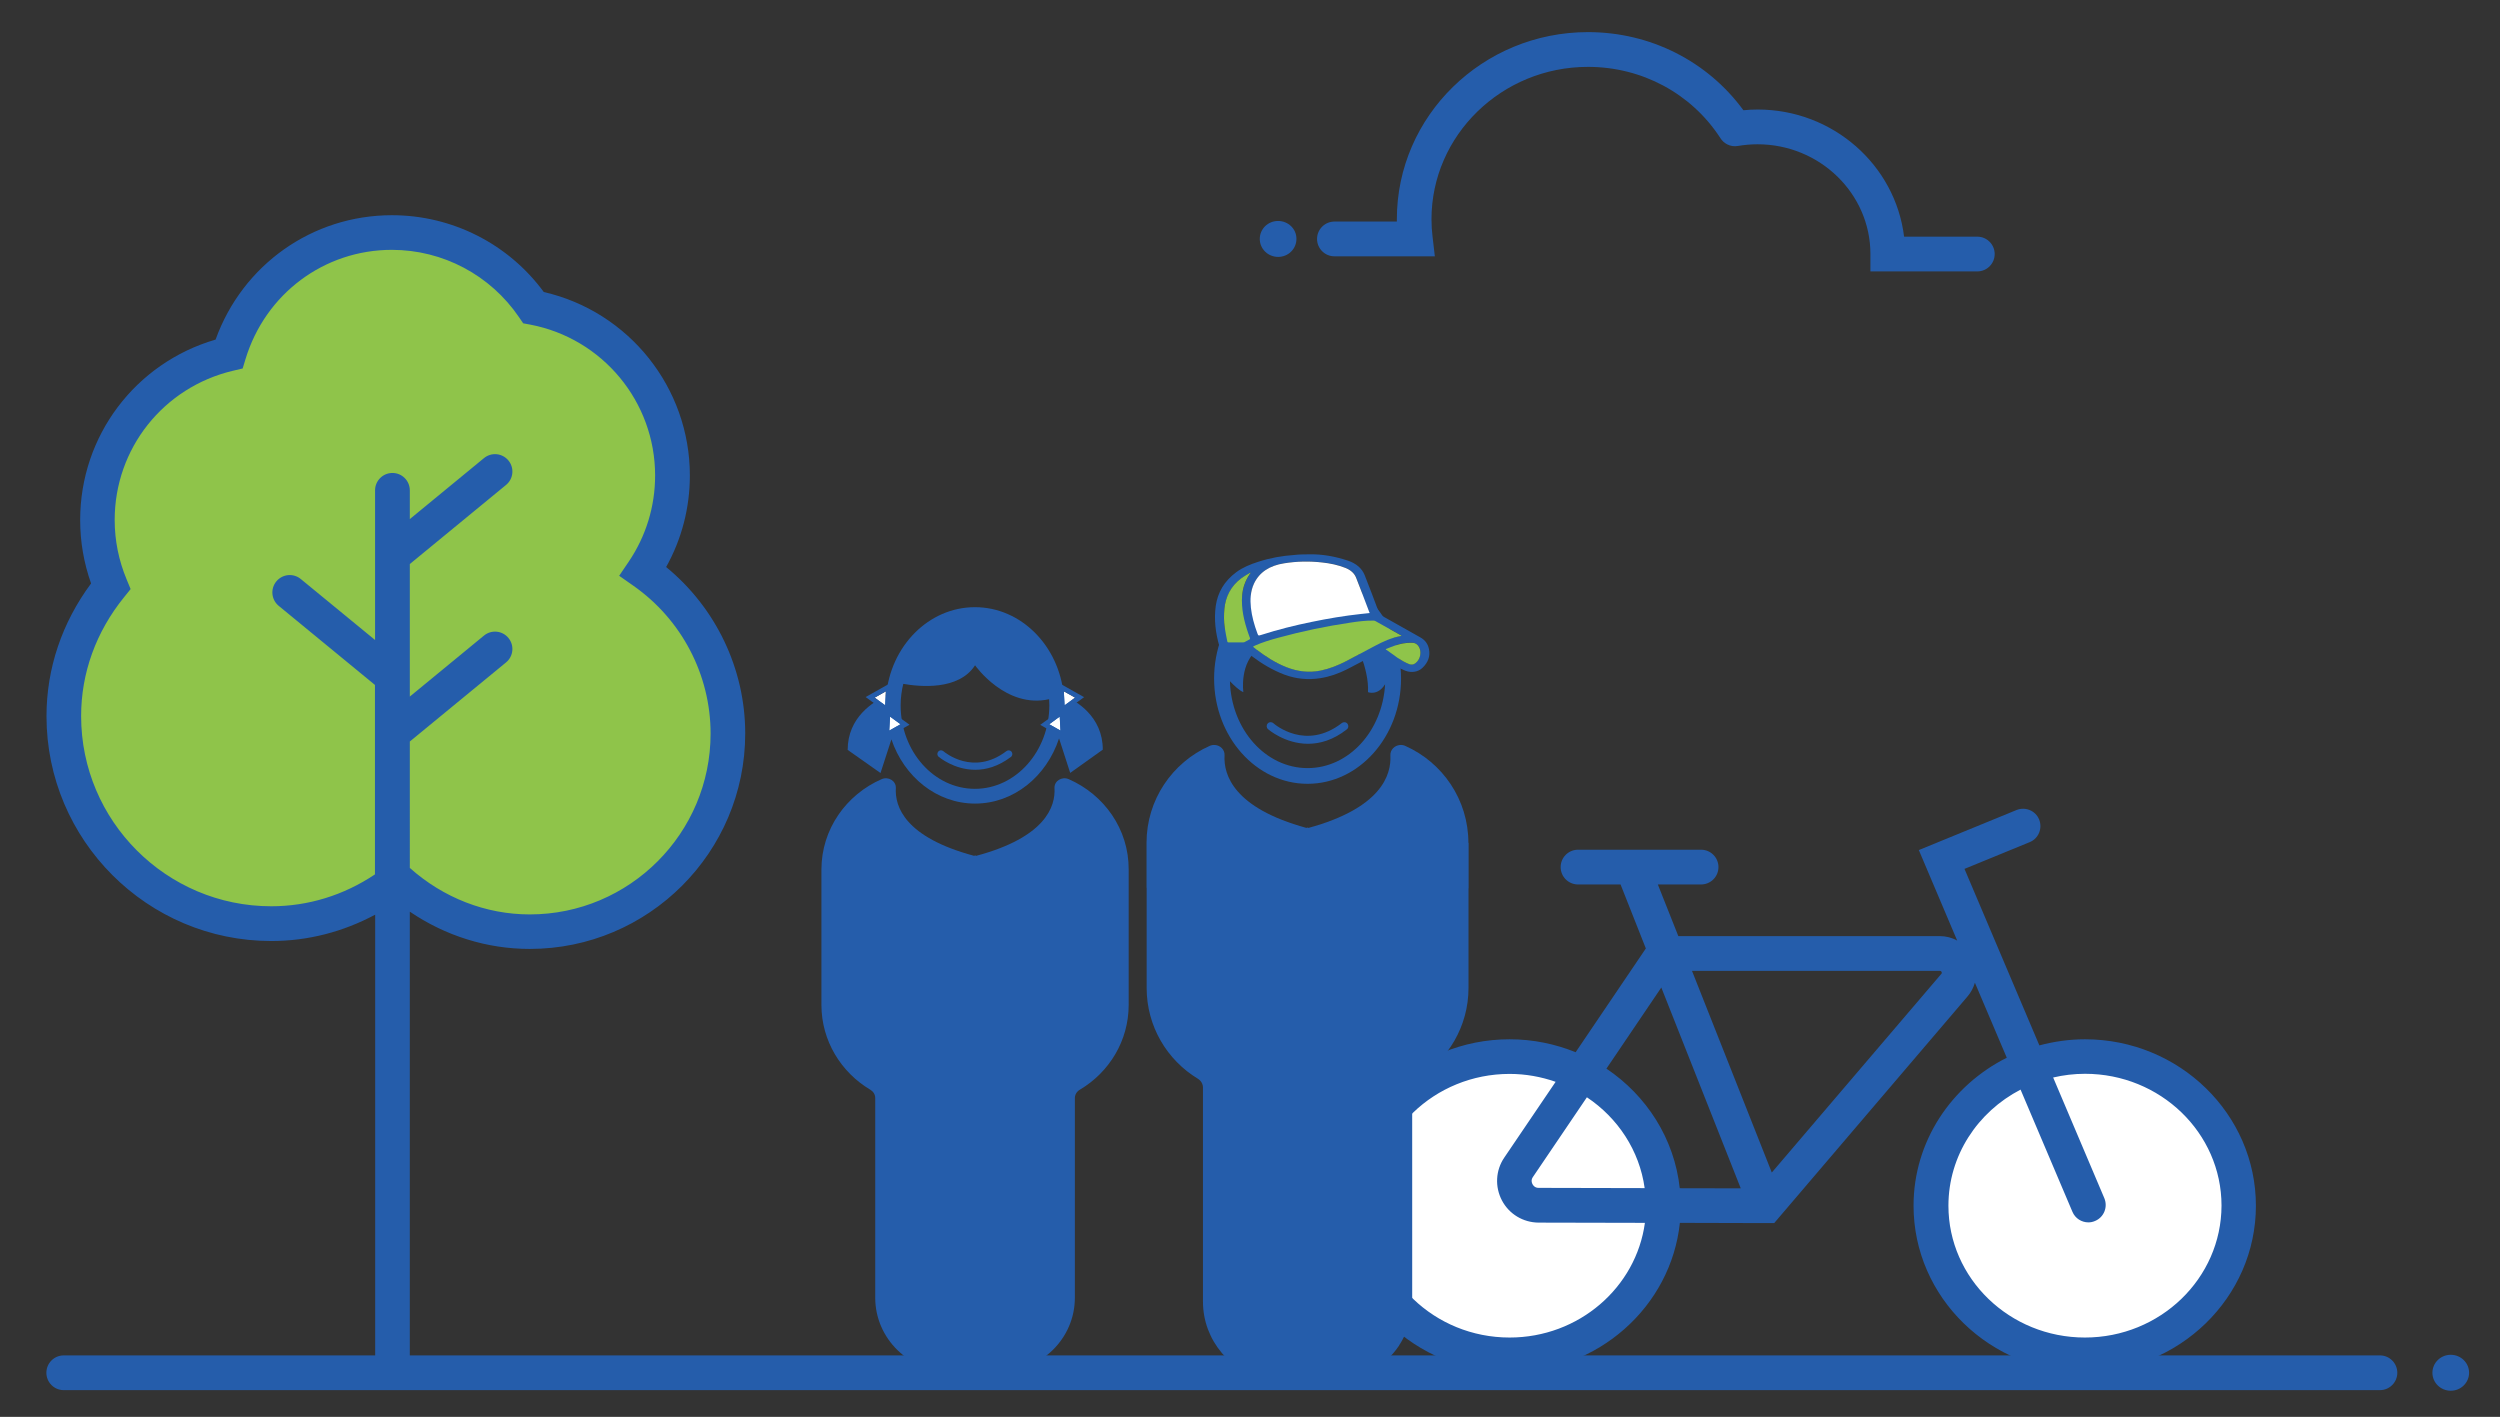 <?xml version="1.0" encoding="utf-8"?>
<!-- Generator: Adobe Illustrator 24.1.3, SVG Export Plug-In . SVG Version: 6.00 Build 0)  -->
<svg version="1.1" id="Layer_1" xmlns="http://www.w3.org/2000/svg" xmlns:xlink="http://www.w3.org/1999/xlink" x="0px" y="0px"
	 viewBox="0 0 208.63 118.24" style="enable-background:new 0 0 208.63 118.24;" xml:space="preserve">
<rect x="0" y="0" width="208.63" height="118.24" fill="#333333" stroke="none"/>
<style type="text/css">
	.st0{fill:#FFFFFF;}
	.st1{fill:#8FC44A;}
	.st2{fill:#255DAB;}
</style>
<ellipse class="st0" cx="173.99" cy="100.62" rx="12.84" ry="12.44"/>
<ellipse class="st0" cx="125.98" cy="100.62" rx="12.84" ry="12.44"/>
<path class="st1" d="M53.66,47.68c1.55-2.28,2.45-5.03,2.45-8c0-6.97-5-12.75-11.6-14.01c-2.57-3.78-6.9-6.26-11.82-6.26
	c-6.43,0-11.81,4.28-13.6,10.13c-6.29,1.5-10.98,7.11-10.98,13.86c0,1.96,0.4,3.83,1.11,5.53c-2.41,2.98-3.91,6.71-3.91,10.84
	c0,9.56,7.75,17.32,17.32,17.32c3.98,0,7.6-1.4,10.52-3.65c2.93,2.65,6.78,4.31,11.05,4.31c9.13,0,16.53-7.4,16.53-16.53
	C60.74,55.6,57.93,50.66,53.66,47.68z"/>
<path class="st2" d="M109.12,47.85c-4.3,0-7.8,3.94-7.8,8.78s3.5,8.78,7.8,8.78c4.3,0,7.8-3.94,7.8-8.78S113.42,47.85,109.12,47.85
	 M109.12,64.1c-3.51,0-6.37-3.23-6.48-7.25c0.36,0.37,0.79,0.78,1.12,0.91c0,0-0.36-2.48,1.33-3.68c0,0,5.87,1.4,7.85-0.85
	c0,0,1.34,2.54,1.22,4.53c0,0,0.81,0.34,1.43-0.66C115.37,61.01,112.56,64.1,109.12,64.1"/>
<path class="st2" d="M122.54,70.34c0-3.61-2.16-6.71-5.26-8.09c-0.15-0.07-0.3-0.09-0.45-0.08c-0.44,0.04-0.82,0.39-0.8,0.87
	c0.09,1.64-0.77,4.39-6.83,6.05c-0.03-0.01-0.06-0.02-0.09-0.03c0,0,0,0,0,0c0,0,0,0,0,0c-0.03,0.01-0.06,0.02-0.09,0.03
	c-6.06-1.66-6.92-4.42-6.83-6.05c0.03-0.48-0.36-0.84-0.8-0.87c-0.15-0.01-0.3,0.01-0.45,0.08c-3.1,1.38-5.26,4.48-5.26,8.09v3.73
	c0,0,0,0,0.01,0v8.37c0,3.22,1.71,6.03,4.27,7.58c0.26,0.16,0.43,0.43,0.43,0.74v17.87c0,1.62,0.59,3.11,1.56,4.26c0,0,0,0,0,0.01
	c0.06,0.07,0.12,0.13,0.18,0.19c0.08,0.09,0.16,0.18,0.25,0.27c0.07,0.07,0.15,0.14,0.23,0.21c0.09,0.08,0.18,0.16,0.27,0.24
	c0.08,0.07,0.17,0.13,0.25,0.19c0.1,0.07,0.19,0.14,0.29,0.2c0.09,0.06,0.18,0.11,0.28,0.17c0.1,0.06,0.21,0.12,0.31,0.17
	c0.1,0.05,0.19,0.1,0.29,0.14c0.11,0.05,0.22,0.09,0.33,0.14c0.1,0.04,0.2,0.08,0.31,0.11c0.12,0.04,0.24,0.07,0.36,0.1
	c0.1,0.03,0.2,0.06,0.31,0.08c0.14,0.03,0.27,0.05,0.41,0.07c0.09,0.01,0.18,0.03,0.28,0.04c0.22,0.02,0.44,0.04,0.66,0.04
	c0.02,0,0.03,0,0.05,0h0.01h2.09h0.01h2.09h0.01c0.01,0,0.01,0,0.02,0c0.25,0,0.5-0.02,0.75-0.05c0.09-0.01,0.18-0.03,0.26-0.04
	c0.16-0.03,0.33-0.06,0.49-0.09c0.1-0.02,0.19-0.05,0.29-0.07c0.15-0.04,0.3-0.09,0.45-0.15c0.09-0.03,0.17-0.06,0.26-0.1
	c0.22-0.09,0.43-0.19,0.64-0.3c0.06-0.03,0.12-0.08,0.18-0.11c0.15-0.09,0.29-0.18,0.43-0.27c0.08-0.06,0.17-0.12,0.25-0.18
	c0.11-0.09,0.22-0.17,0.33-0.27c0.08-0.07,0.16-0.14,0.24-0.22c0.1-0.1,0.2-0.2,0.3-0.31c0.07-0.07,0.14-0.14,0.2-0.22
	c0.15-0.17,0.28-0.35,0.41-0.54c0.01-0.01,0.02-0.02,0.03-0.04c0,0,0-0.01,0-0.01c0.69-1.05,1.1-2.3,1.1-3.65V90.76
	c0-0.31,0.17-0.58,0.43-0.74c2.56-1.56,4.27-4.37,4.27-7.58v-8.32c0,0,0,0,0.01,0V70.34z"/>
<g>
	<path class="st2" d="M109.16,62.07c-1.94,0-3.32-1.2-3.34-1.22c-0.14-0.12-0.15-0.33-0.03-0.47c0.12-0.14,0.33-0.15,0.47-0.03
		c0.11,0.1,2.71,2.33,5.72-0.01c0.15-0.11,0.36-0.09,0.47,0.06s0.09,0.36-0.06,0.47C111.25,61.77,110.13,62.07,109.16,62.07z"/>
</g>
<path class="st2" d="M92.03,62.56c0-2.77-2.21-4.07-3.26-4.53c-0.38-4.13-3.56-7.36-7.41-7.36c-3.86,0-7.05,3.25-7.41,7.4
	c-1.07,0.48-3.21,1.79-3.21,4.51l2.74,1.93l0.91-2.81c1.05,3.12,3.78,5.36,6.98,5.36c3.23,0,5.97-2.27,7.01-5.44l0.93,2.88
	L92.03,62.56z M81.36,65.83c-3.42,0-6.2-3.13-6.2-6.97c0-0.62,0.08-1.22,0.22-1.79c1.36,0.24,4.62,0.57,5.99-1.55
	c0,0,2.55,3.64,6.18,2.83c0.01,0.17,0.02,0.34,0.02,0.51C87.56,62.7,84.77,65.83,81.36,65.83"/>
<path class="st2" d="M89.18,65.02c-0.56-0.24-1.21,0.15-1.18,0.75c0.09,1.53-0.74,4.1-6.53,5.65c-0.03-0.01-0.06-0.02-0.09-0.03
	c-0.03,0.01-0.06,0.02-0.09,0.03c-5.79-1.55-6.62-4.12-6.53-5.65c0.03-0.6-0.62-0.99-1.18-0.75c-2.96,1.29-5.03,4.18-5.03,7.55
	v11.29c0,3,1.64,5.63,4.08,7.08c0.25,0.15,0.41,0.4,0.41,0.69v16.67c0,3.41,2.84,6.18,6.33,6.18h2h2c3.5,0,6.33-2.77,6.33-6.18
	V91.63c0-0.28,0.16-0.54,0.41-0.69c2.45-1.45,4.08-4.08,4.08-7.08V72.57C94.21,69.2,92.14,66.31,89.18,65.02z"/>
<g>
	<path class="st2" d="M81.39,64.24c-1.78,0-3.04-1.07-3.06-1.09c-0.13-0.11-0.14-0.3-0.03-0.43c0.11-0.13,0.3-0.14,0.43-0.03
		c0.1,0.09,2.5,2.1,5.26-0.01c0.13-0.1,0.32-0.08,0.43,0.06c0.1,0.13,0.08,0.32-0.06,0.43C83.3,63.97,82.28,64.24,81.39,64.24z"/>
</g>
<ellipse class="st2" cx="204.52" cy="114.56" rx="1.53" ry="1.5"/>
<g>
	<path class="st2" d="M106.66,18.44c-0.85,0-1.53,0.67-1.53,1.5c0,0.83,0.69,1.5,1.53,1.5c0.85,0,1.53-0.67,1.53-1.5
		C108.2,19.11,107.51,18.44,106.66,18.44z"/>
	<path class="st2" d="M165.01,19.75h-6.11c-0.73-5.97-5.93-10.61-12.22-10.61c-0.4,0-0.79,0.02-1.19,0.06
		c-3-4.1-7.78-6.52-12.97-6.52c-8.79,0-15.95,7-15.95,15.61c0,0.07,0,0.13,0,0.2h-5.21c-0.8,0-1.45,0.65-1.45,1.45
		s0.65,1.45,1.45,1.45h8.38l-0.19-1.62c-0.06-0.49-0.09-0.98-0.09-1.47c0-7.01,5.86-12.72,13.06-12.72c4.49,0,8.61,2.21,11.02,5.9
		c0.3,0.51,0.88,0.81,1.49,0.7c0.54-0.09,1.09-0.14,1.64-0.14c5.19,0,9.42,4.11,9.42,9.16v1.45h8.92c0.8,0,1.45-0.65,1.45-1.45
		S165.81,19.75,165.01,19.75z"/>
</g>
<path class="st2" d="M173.99,86.73c-1.32,0-2.59,0.19-3.8,0.51l-6.25-14.73l5.44-2.23c0.74-0.3,1.09-1.15,0.79-1.89
	c-0.3-0.74-1.15-1.09-1.89-0.79l-8.15,3.34l3.2,7.55c-0.44-0.24-0.93-0.37-1.45-0.37h-21.82l-1.71-4.31h3.61
	c0.8,0,1.45-0.65,1.45-1.45s-0.65-1.45-1.45-1.45h-5.7c0,0-0.01,0-0.01,0h-4.56c-0.8,0-1.45,0.65-1.45,1.45s0.65,1.45,1.45,1.45
	h3.55l2.11,5.34l-5.86,8.66c-1.7-0.69-3.56-1.08-5.51-1.08c-7.88,0-14.29,6.23-14.29,13.89s6.41,13.89,14.29,13.89
	c7.38,0,13.47-5.47,14.21-12.46l7.21,0.02c0,0,0,0,0,0c0,0,0,0,0,0l0.66,0l16.13-18.91c0.3-0.35,0.5-0.74,0.62-1.15l2.66,6.26
	c-4.61,2.31-7.78,6.97-7.78,12.35c0,7.66,6.41,13.89,14.28,13.89c7.88,0,14.29-6.23,14.29-13.89S181.86,86.73,173.99,86.73z
	 M138.64,82.41l6.63,16.76l-5.09-0.01c-0.45-4.14-2.77-7.73-6.12-9.98L138.64,82.41z M137.25,99.15l-8.85-0.02
	c-0.3,0-0.45-0.19-0.51-0.31c-0.06-0.11-0.14-0.34,0.03-0.59l4.51-6.66C135.01,93.29,136.82,96.02,137.25,99.15z M125.98,111.62
	c-6.28,0-11.39-4.93-11.39-11c0-6.06,5.11-11,11.39-11c1.35,0,2.64,0.24,3.84,0.66l-4.29,6.33c-0.72,1.06-0.79,2.43-0.19,3.57
	c0.6,1.14,1.77,1.84,3.06,1.85l8.87,0.02C136.54,107.44,131.76,111.62,125.98,111.62z M162,81.28l-14.14,16.57l-6.66-16.83h20.68
	c0.04,0,0.1,0,0.15,0.09C162.07,81.21,162.03,81.26,162,81.28z M173.99,111.62c-6.28,0-11.39-4.93-11.39-11
	c0-4.19,2.44-7.83,6.02-9.69l4.33,10.2c0.23,0.55,0.77,0.88,1.33,0.88c0.19,0,0.38-0.04,0.56-0.12c0.74-0.31,1.08-1.16,0.77-1.9
	l-4.27-10.07c0.85-0.2,1.74-0.31,2.66-0.31c6.28,0,11.39,4.93,11.39,11C185.38,106.69,180.27,111.62,173.99,111.62z"/>
<path class="st2" d="M198.61,113.11H34.2V76.08c2.97,2.02,6.44,3.11,10.01,3.11c9.91,0,17.98-8.06,17.98-17.98
	c0-5.39-2.45-10.49-6.6-13.89c1.3-2.33,1.98-4.94,1.98-7.64c0-7.33-5.09-13.68-12.19-15.31c-2.96-4.03-7.66-6.41-12.67-6.41
	c-6.65,0-12.47,4.14-14.72,10.38c-6.69,1.95-11.3,8.03-11.3,15.06c0,1.82,0.31,3.59,0.91,5.29c-2.43,3.28-3.72,7.09-3.72,11.08
	c0,10.35,8.42,18.76,18.76,18.76c3.04,0,5.98-0.76,8.67-2.2v36.78H5.32c-0.8,0-1.45,0.65-1.45,1.45s0.65,1.45,1.45,1.45h193.29
	c0.8,0,1.45-0.65,1.45-1.45S199.41,113.11,198.61,113.11z M22.64,75.63c-8.75,0-15.87-7.12-15.87-15.87c0-3.6,1.24-7.03,3.59-9.93
	l0.54-0.67l-0.33-0.8c-0.66-1.58-1-3.25-1-4.97c0-5.95,4.06-11.07,9.87-12.45l0.81-0.19l0.24-0.79c1.66-5.45,6.57-9.11,12.21-9.11
	c4.25,0,8.22,2.1,10.62,5.63l0.34,0.5l0.59,0.11c6.04,1.15,10.42,6.44,10.42,12.59c0,2.58-0.76,5.06-2.2,7.19l-0.8,1.18l1.17,0.82
	c4.05,2.83,6.46,7.45,6.46,12.35c0,8.32-6.77,15.09-15.09,15.09c-3.66,0-7.21-1.38-10.01-3.88V61.88l8.03-6.6
	c0.62-0.51,0.71-1.42,0.2-2.04c-0.51-0.62-1.42-0.71-2.04-0.2l-6.19,5.09V47.07l8.03-6.6c0.62-0.51,0.71-1.42,0.2-2.04
	c-0.51-0.62-1.42-0.71-2.04-0.2l-6.19,5.09v-2.4c0-0.8-0.65-1.45-1.45-1.45s-1.45,0.65-1.45,1.45v12.49l-6.2-5.09
	c-0.62-0.51-1.53-0.42-2.04,0.2c-0.51,0.62-0.42,1.53,0.2,2.04l8.03,6.6v15.81C28.69,74.71,25.72,75.63,22.64,75.63z"/>
<g id="xopgDX_1_">
	<g>
		<path class="st2" d="M109.21,46.26c1.14-0.03,2.22,0.18,3.26,0.52c0.69,0.23,1.19,0.64,1.42,1.23c0.42,1.05,0.81,2.11,1.21,3.17
			c0.03,0.07,0.07,0.12,0.14,0.16c1.09,0.61,2.17,1.23,3.27,1.84c0.44,0.24,0.66,0.58,0.74,0.99c0.12,0.59-0.07,1.12-0.55,1.57
			c-0.36,0.34-0.92,0.43-1.43,0.23c-0.51-0.21-0.97-0.48-1.4-0.79c-0.28-0.2-0.54-0.4-0.81-0.61c-0.07-0.05-0.11-0.06-0.19-0.02
			c-0.82,0.44-1.64,0.89-2.47,1.31c-0.68,0.34-1.4,0.6-2.18,0.73c-1.05,0.17-2.06,0.07-3.03-0.29c-1-0.38-1.88-0.91-2.69-1.52
			c-0.21-0.16-0.41-0.33-0.62-0.48c-0.04-0.03-0.11-0.06-0.17-0.06c-0.49-0.01-0.98-0.01-1.46-0.01c-0.01,0-0.02,0-0.03,0
			c-0.31-0.01-0.38-0.05-0.46-0.3c-0.32-1.11-0.46-2.24-0.3-3.38c0.16-1.1,0.7-2.05,1.71-2.8c0.54-0.4,1.18-0.66,1.84-0.87
			c0.98-0.32,2-0.5,3.04-0.57C108.44,46.26,108.82,46.27,109.21,46.26z M114.3,51.16c-0.01-0.03-0.01-0.04-0.01-0.06
			c-0.37-0.97-0.73-1.93-1.11-2.9c-0.15-0.38-0.47-0.65-0.9-0.82c-0.61-0.24-1.26-0.38-1.93-0.45c-1.06-0.12-2.13-0.09-3.18,0.07
			c-1.2,0.19-2.06,0.74-2.51,1.69c-0.31,0.65-0.34,1.32-0.26,2.01c0.08,0.73,0.28,1.44,0.54,2.14c0.08,0.21,0.08,0.21,0.34,0.13
			c1.37-0.44,2.77-0.79,4.19-1.08c1.35-0.28,2.71-0.51,4.09-0.66C113.8,51.21,114.05,51.19,114.3,51.16z M116.97,53.05
			c-0.06-0.04-0.11-0.07-0.15-0.09c-0.68-0.38-1.36-0.76-2.04-1.14c-0.04-0.02-0.1-0.03-0.16-0.04c-0.65,0-1.29,0.08-1.93,0.17
			c-2.04,0.3-4.05,0.73-6.01,1.26c-0.67,0.18-1.33,0.39-1.96,0.66c-0.05,0.02-0.1,0.05-0.15,0.08c0.02,0.02,0.02,0.03,0.03,0.04
			c0.08,0.07,0.16,0.14,0.25,0.2c0.76,0.58,1.56,1.11,2.51,1.48c0.92,0.36,1.86,0.48,2.86,0.28c0.76-0.16,1.45-0.44,2.11-0.78
			c0.82-0.43,1.63-0.87,2.45-1.3c0.65-0.34,1.31-0.64,2.07-0.79C116.89,53.09,116.92,53.07,116.97,53.05z M104.38,47.79
			c-0.04,0.01-0.05,0.01-0.06,0.02c-0.24,0.15-0.49,0.28-0.71,0.44c-0.91,0.69-1.32,1.57-1.43,2.56c-0.06,0.53-0.05,1.06,0.03,1.59
			c0.06,0.38,0.14,0.75,0.21,1.13c0.01,0.06,0.04,0.09,0.12,0.09c0.4,0,0.8,0,1.2,0c0.04,0,0.08,0,0.11-0.02
			c0.14-0.07,0.27-0.15,0.41-0.22c0.06-0.03,0.07-0.08,0.05-0.13c-0.05-0.12-0.09-0.24-0.13-0.36c-0.37-1.04-0.62-2.1-0.52-3.19
			c0.05-0.63,0.26-1.21,0.62-1.76C104.3,47.89,104.34,47.85,104.38,47.79z M115.67,54.16c-0.01,0.01-0.01,0.03-0.02,0.04
			c0.04,0.02,0.08,0.04,0.11,0.06c0.29,0.21,0.57,0.42,0.86,0.62c0.3,0.2,0.61,0.39,0.97,0.53c0.21,0.08,0.38,0.05,0.54-0.08
			c0.43-0.34,0.54-1,0.24-1.43c-0.12-0.17-0.29-0.26-0.53-0.27c-0.13,0-0.27,0-0.4,0.01c-0.5,0.04-0.97,0.19-1.42,0.37
			C115.9,54.06,115.78,54.11,115.67,54.16z"/>
		<path class="st0" d="M114.3,51.16c-0.26,0.03-0.5,0.05-0.75,0.08c-1.38,0.15-2.74,0.38-4.09,0.66c-1.42,0.29-2.82,0.64-4.19,1.08
			c-0.26,0.08-0.26,0.08-0.34-0.13c-0.26-0.7-0.46-1.41-0.54-2.14c-0.07-0.68-0.04-1.36,0.26-2.01c0.45-0.95,1.3-1.5,2.51-1.69
			c1.06-0.17,2.12-0.19,3.18-0.07c0.67,0.07,1.32,0.21,1.93,0.45c0.43,0.17,0.75,0.44,0.9,0.82c0.38,0.96,0.74,1.93,1.11,2.9
			C114.3,51.12,114.3,51.13,114.3,51.16z"/>
		<path class="st1" d="M116.97,53.05c-0.06,0.02-0.09,0.03-0.12,0.04c-0.76,0.14-1.42,0.45-2.07,0.79c-0.82,0.43-1.63,0.87-2.45,1.3
			c-0.66,0.34-1.35,0.62-2.11,0.78c-0.99,0.2-1.94,0.08-2.86-0.28c-0.94-0.37-1.75-0.9-2.51-1.48c-0.08-0.06-0.16-0.13-0.25-0.2
			c-0.01-0.01-0.02-0.02-0.03-0.04c0.05-0.03,0.1-0.06,0.15-0.08c0.63-0.28,1.29-0.48,1.96-0.66c1.97-0.54,3.97-0.96,6.01-1.26
			c0.64-0.1,1.28-0.18,1.93-0.17c0.05,0,0.11,0.01,0.16,0.04c0.68,0.38,1.36,0.76,2.04,1.14C116.87,52.99,116.91,53.01,116.97,53.05
			z"/>
		<path class="st1" d="M104.38,47.79c-0.04,0.06-0.07,0.1-0.1,0.14c-0.37,0.55-0.57,1.13-0.62,1.76c-0.09,1.1,0.16,2.15,0.52,3.19
			c0.04,0.12,0.08,0.24,0.13,0.36c0.02,0.06,0.01,0.1-0.05,0.13c-0.14,0.07-0.27,0.15-0.41,0.22c-0.03,0.01-0.07,0.02-0.11,0.02
			c-0.4,0-0.8,0-1.2,0c-0.08,0-0.11-0.03-0.12-0.09c-0.07-0.38-0.16-0.75-0.21-1.13c-0.08-0.53-0.08-1.06-0.03-1.59
			c0.1-1,0.52-1.88,1.43-2.56c0.22-0.16,0.47-0.3,0.71-0.44C104.33,47.81,104.34,47.81,104.38,47.79z"/>
		<path class="st1" d="M115.67,54.16c0.12-0.05,0.23-0.1,0.35-0.14c0.45-0.18,0.91-0.33,1.42-0.37c0.13-0.01,0.27-0.01,0.4-0.01
			c0.24,0,0.41,0.1,0.53,0.27c0.3,0.43,0.19,1.1-0.24,1.43c-0.16,0.13-0.33,0.16-0.54,0.08c-0.35-0.14-0.67-0.33-0.97-0.53
			c-0.29-0.2-0.57-0.41-0.86-0.62c-0.03-0.02-0.07-0.04-0.11-0.06C115.65,54.18,115.66,54.17,115.67,54.16z"/>
	</g>
</g>
<polygon class="st0" points="73.93,57.69 72.99,58.22 73.87,58.86 "/>
<polygon class="st0" points="74.21,60.97 75.15,60.44 74.28,59.8 "/>
<path class="st2" d="M75.39,60.11l-0.88-0.64l-0.26-0.19l0.02-0.4l0.06-1.17l0.04-0.74l-0.64,0.36l-0.94,0.53l-0.55,0.31l0.51,0.37
	l0.88,0.64l0.26,0.19l-0.02,0.4l-0.06,1.17l-0.04,0.74l0.64-0.36l0.94-0.53l0.55-0.31L75.39,60.11z M72.99,58.22l0.94-0.53
	l-0.06,1.17L72.99,58.22z M74.21,60.97l0.06-1.17l0.88,0.64L74.21,60.97z"/>
<polygon class="st0" points="88.78,57.69 89.72,58.22 88.84,58.86 "/>
<polygon class="st0" points="88.5,60.97 87.56,60.44 88.43,59.8 "/>
<path class="st2" d="M89.92,57.87l-0.94-0.53l-0.64-0.36l0.04,0.74l0.06,1.17l0.02,0.4l-0.26,0.19l-0.88,0.64l-0.51,0.37l0.55,0.31
	l0.94,0.53l0.64,0.36l-0.04-0.74l-0.06-1.17l-0.02-0.4l0.26-0.19l0.88-0.64l0.51-0.37L89.92,57.87z M87.56,60.44l0.88-0.64
	l0.06,1.17L87.56,60.44z M88.84,58.86l-0.06-1.17l0.94,0.53L88.84,58.86z"/>
</svg>
